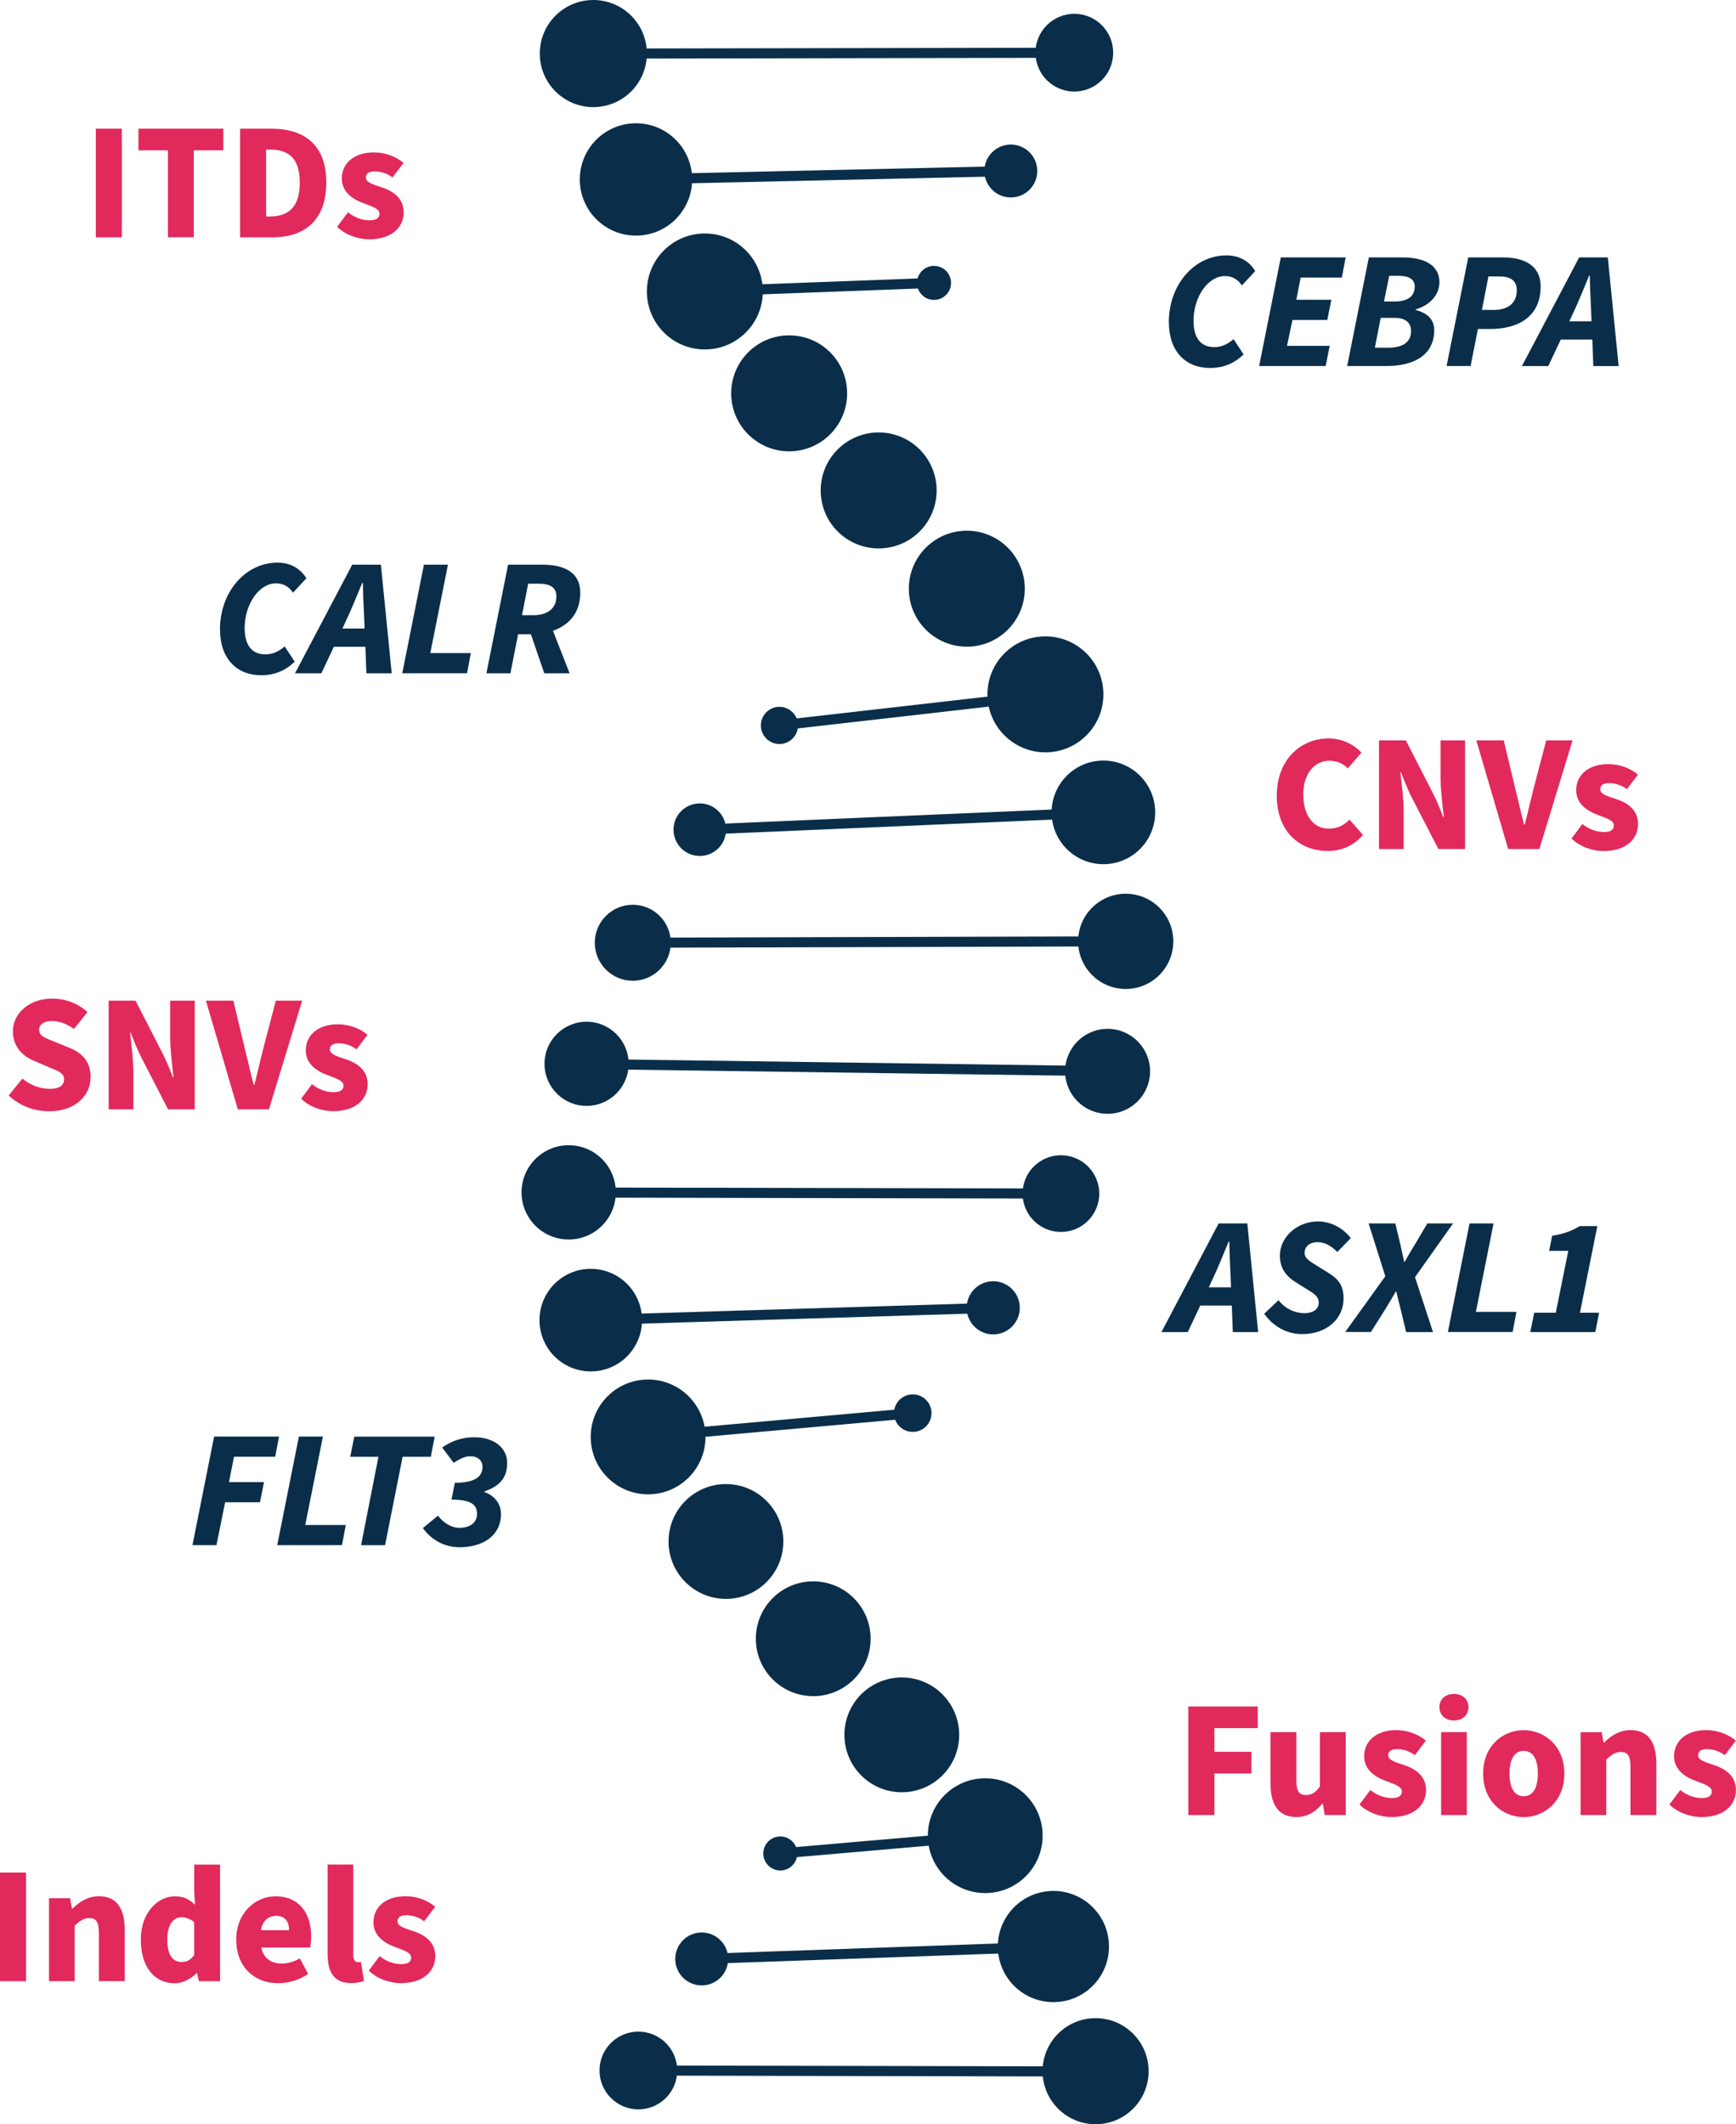 <?xml version="1.0" encoding="UTF-8"?><svg id="Calque_2" xmlns="http://www.w3.org/2000/svg" viewBox="0 0 297.94 364.47"><defs><style>.cls-1{fill:#0a2e4a;}.cls-1,.cls-2{stroke-width:0px;}.cls-2{fill:#e2295c;}</style></defs><g id="Mye_Img3"><rect class="cls-1" x="147.93" y="316.09" width="1.73" height="78.47" transform="translate(-206.82 503.4) rotate(-89.88)"/><rect class="cls-1" x="120.41" y="334.2" width="60.4" height="1.73" transform="translate(-11.69 5.51) rotate(-2.02)"/><rect class="cls-1" x="133.85" y="315.63" width="35.3" height="1.73" transform="translate(-26.75 14.26) rotate(-4.95)"/><rect class="cls-1" x="111.14" y="243.64" width="45.6" height="1.73" transform="translate(-21.32 12.95) rotate(-5.13)"/><rect class="cls-1" x="101.37" y="224.59" width="69.11" height="1.73" transform="translate(-6.83 4.26) rotate(-1.75)"/><rect class="cls-1" x="139.34" y="162.09" width="1.73" height="85.2" transform="translate(-64.78 344.48) rotate(-89.88)"/><rect class="cls-1" x="144.52" y="138.46" width="1.73" height="89.43" transform="translate(-39.76 326.03) rotate(-89.21)"/><rect class="cls-1" x="108.6" y="160.77" width="85.74" height="1.73" transform="translate(-.45 .42) rotate(-.16)"/><rect class="cls-1" x="120.07" y="140.01" width="69.33" height="1.73" transform="translate(-5.9 6.77) rotate(-2.46)"/><rect class="cls-1" x="133.62" y="120.94" width="47.01" height="1.73" transform="translate(-12.79 18.6) rotate(-6.51)"/><rect class="cls-1" x="120.96" y="48.41" width="39.35" height="1.73" transform="translate(-1.74 5.28) rotate(-2.14)"/><rect class="cls-1" x="109.14" y="29.2" width="65.01" height="1.73" transform="translate(-.64 3.17) rotate(-1.28)"/><rect class="cls-1" x="101.83" y="8.25" width="82.55" height="1.73" transform="translate(-.02 .26) rotate(-.1)"/><path class="cls-1" d="m188.03,346.28c5.02,0,9.1,4.07,9.1,9.1s-4.07,9.1-9.1,9.1c-5.02,0-9.1-4.07-9.1-9.1s4.07-9.1,9.1-9.1Z"/><path class="cls-1" d="m180.79,324.45c5.27,0,9.54,4.27,9.54,9.54,0,5.27-4.27,9.54-9.54,9.54s-9.54-4.27-9.54-9.54c0-5.27,4.27-9.54,9.54-9.54Z"/><circle class="cls-1" cx="169.09" cy="314.97" r="9.85"/><circle class="cls-1" cx="154.77" cy="297.67" r="9.85"/><circle class="cls-1" cx="139.57" cy="281.18" r="9.85"/><circle class="cls-1" cx="124.59" cy="264.49" r="9.85"/><circle class="cls-1" cx="111.23" cy="246.55" r="9.85"/><path class="cls-1" d="m101.39,217.71c4.86,0,8.8,3.94,8.8,8.8s-3.94,8.8-8.8,8.8c-4.86,0-8.8-3.94-8.8-8.8s3.94-8.8,8.8-8.8Z"/><circle class="cls-1" cx="97.6" cy="204.59" r="8.09"/><path class="cls-1" d="m100.67,175.31c3.99,0,7.22,3.23,7.22,7.22,0,3.99-3.23,7.22-7.22,7.22-3.99,0-7.22-3.23-7.22-7.22s3.23-7.22,7.22-7.22Z"/><path class="cls-1" d="m108.6,155.24c3.6,0,6.52,2.92,6.52,6.52s-2.92,6.52-6.52,6.52-6.52-2.92-6.52-6.52,2.92-6.52,6.52-6.52Z"/><path class="cls-1" d="m120.1,137.85c2.49,0,4.51,2.02,4.51,4.51s-2.02,4.51-4.51,4.51-4.51-2.02-4.51-4.51,2.02-4.51,4.51-4.51Z"/><path class="cls-1" d="m133.77,121.28c1.76,0,3.19,1.43,3.19,3.19s-1.43,3.19-3.19,3.19-3.19-1.43-3.19-3.19,1.43-3.19,3.19-3.19Z"/><path class="cls-1" d="m101.83,18.38c-5.07,0-9.19-4.11-9.19-9.19,0-5.07,4.11-9.19,9.19-9.19,5.07,0,9.19,4.11,9.19,9.19,0,5.07-4.11,9.19-9.19,9.19Z"/><path class="cls-1" d="m109.15,40.43c-5.33,0-9.64-4.32-9.64-9.64,0-5.33,4.32-9.64,9.64-9.64,5.33,0,9.64,4.32,9.64,9.64s-4.32,9.64-9.64,9.64Z"/><path class="cls-1" d="m120.97,59.96c-5.5,0-9.95-4.45-9.95-9.95,0-5.5,4.45-9.95,9.95-9.95s9.95,4.45,9.95,9.95c0,5.5-4.46,9.95-9.95,9.95Z"/><circle class="cls-1" cx="135.44" cy="67.49" r="9.95"/><path class="cls-1" d="m150.8,94.1c-5.5,0-9.95-4.45-9.95-9.95,0-5.5,4.46-9.95,9.95-9.95,5.5,0,9.95,4.45,9.95,9.95,0,5.5-4.45,9.95-9.95,9.95Z"/><circle class="cls-1" cx="165.93" cy="101.01" r="9.95"/><circle class="cls-1" cx="179.42" cy="119.14" r="9.95"/><path class="cls-1" d="m189.37,148.28c-4.91,0-8.89-3.98-8.89-8.89,0-4.91,3.98-8.89,8.89-8.89s8.89,3.98,8.89,8.89c0,4.91-3.98,8.89-8.89,8.89Z"/><path class="cls-1" d="m193.2,169.69c-4.51,0-8.17-3.66-8.17-8.17,0-4.51,3.66-8.17,8.17-8.17,4.51,0,8.17,3.66,8.17,8.17,0,4.51-3.66,8.17-8.17,8.17Z"/><circle class="cls-1" cx="190.09" cy="183.82" r="7.29"/><circle class="cls-1" cx="182.08" cy="204.8" r="6.58"/><circle class="cls-1" cx="170.46" cy="224.4" r="4.56"/><path class="cls-1" d="m156.65,245.69c-1.78,0-3.22-1.44-3.22-3.22s1.44-3.22,3.22-3.22,3.22,1.44,3.22,3.22-1.44,3.22-3.22,3.22Z"/><path class="cls-1" d="m133.92,315.1c1.61,0,2.92,1.31,2.92,2.92,0,1.61-1.31,2.92-2.92,2.92s-2.92-1.31-2.92-2.92,1.31-2.92,2.92-2.92Z"/><path class="cls-1" d="m120.43,331.58c2.51,0,4.54,2.03,4.54,4.54,0,2.51-2.03,4.54-4.54,4.54s-4.54-2.03-4.54-4.54,2.03-4.54,4.54-4.54Z"/><path class="cls-1" d="m109.56,348.59c3.69,0,6.67,2.99,6.67,6.67,0,3.69-2.99,6.67-6.67,6.67s-6.67-2.99-6.67-6.67c0-3.69,2.99-6.67,6.67-6.67Z"/><circle class="cls-1" cx="160.3" cy="48.54" r="2.92"/><path class="cls-1" d="m173.48,33.88c-2.51,0-4.54-2.03-4.54-4.54s2.03-4.54,4.54-4.54,4.54,2.03,4.54,4.54-2.03,4.54-4.54,4.54Z"/><circle class="cls-1" cx="184.38" cy="9.04" r="6.67"/><path class="cls-2" d="m16.44,22.08h4.47v18.64h-4.47v-18.64Z"/><path class="cls-2" d="m28.83,25.8h-5.07v-3.72h14.57v3.72h-5.07v14.91h-4.44v-14.91Z"/><path class="cls-2" d="m41.2,22.08h5.35c5.7,0,9.45,2.78,9.45,9.25s-3.75,9.39-9.19,9.39h-5.61v-18.64Zm5.1,15.06c3.01,0,5.15-1.4,5.15-5.81s-2.15-5.67-5.15-5.67h-.63v11.48h.63Z"/><path class="cls-2" d="m57.86,38.92l1.86-2.49c1.32,1.03,2.6,1.37,3.72,1.37,1.2,0,1.69-.43,1.69-1.12,0-.86-1.2-1.23-2.72-1.8-2.03-.74-3.75-2.03-3.75-4.24,0-2.69,2.18-4.49,5.5-4.49,2.09,0,3.86.77,5.1,1.8l-1.89,2.49c-1.03-.74-2.09-1.03-3.06-1.03-1.03,0-1.52.4-1.52,1.03,0,.74.8,1.09,2.6,1.66,2.18.69,3.89,1.98,3.89,4.32,0,2.6-2.06,4.64-5.93,4.64-1.89,0-4.06-.74-5.5-2.15Z"/><path class="cls-2" d="m219.13,136.49c0-6.21,4.18-9.79,8.87-9.79,2.43,0,4.38,1.09,5.67,2.43l-2.35,2.69c-.92-.86-1.89-1.29-3.21-1.29-2.46,0-4.44,2.18-4.44,5.78s1.75,5.87,4.35,5.87c1.52,0,2.69-.6,3.58-1.55l2.32,2.63c-1.63,1.86-3.69,2.75-6.04,2.75-4.75,0-8.76-3.23-8.76-9.53Z"/><path class="cls-2" d="m236.67,127.04h4.61l4.58,8.93c.66,1.26,1.26,2.75,1.83,4.21h.11c-.23-2-.57-4.67-.57-6.87v-6.27h4.21v18.64h-4.58l-4.61-8.93c-.63-1.26-1.23-2.75-1.8-4.21h-.11c.23,2.06.57,4.64.57,6.87v6.27h-4.24v-18.64Z"/><path class="cls-2" d="m253.39,127.04h4.69l2.03,8.5c.52,2.03.92,3.92,1.46,5.95h.11c.54-2.03.94-3.92,1.46-5.95l2.23-8.5h4.52l-5.7,18.64h-5.35l-5.47-18.64Z"/><path class="cls-2" d="m269.71,143.88l1.86-2.49c1.32,1.03,2.6,1.37,3.72,1.37,1.2,0,1.69-.43,1.69-1.12,0-.86-1.2-1.23-2.72-1.8-2.03-.74-3.75-2.03-3.75-4.24,0-2.69,2.18-4.49,5.5-4.49,2.09,0,3.86.77,5.1,1.8l-1.89,2.49c-1.03-.74-2.09-1.03-3.06-1.03-1.03,0-1.52.4-1.52,1.03,0,.74.8,1.09,2.6,1.66,2.18.69,3.89,1.98,3.89,4.32,0,2.6-2.06,4.64-5.93,4.64-1.89,0-4.06-.74-5.5-2.15Z"/><path class="cls-2" d="m203.95,292.8h11.91v3.72h-7.44v4.06h6.35v3.72h-6.35v7.13h-4.47v-18.64Z"/><path class="cls-2" d="m218.04,306.02v-8.82h4.44v8.24c0,1.98.52,2.55,1.66,2.55,1,0,1.6-.4,2.38-1.46v-9.33h4.44v14.23h-3.61l-.31-1.95h-.11c-1.17,1.4-2.52,2.29-4.44,2.29-3.12,0-4.44-2.2-4.44-5.75Z"/><path class="cls-2" d="m233.32,309.63l1.86-2.49c1.32,1.03,2.6,1.37,3.72,1.37,1.2,0,1.69-.43,1.69-1.12,0-.86-1.2-1.23-2.72-1.8-2.03-.74-3.75-2.03-3.75-4.24,0-2.69,2.18-4.49,5.5-4.49,2.09,0,3.86.77,5.1,1.8l-1.89,2.49c-1.03-.74-2.09-1.03-3.06-1.03-1.03,0-1.52.4-1.52,1.03,0,.74.8,1.09,2.6,1.66,2.18.69,3.89,1.98,3.89,4.32,0,2.6-2.06,4.64-5.93,4.64-1.89,0-4.06-.74-5.5-2.15Z"/><path class="cls-2" d="m247.04,292.91c0-1.37,1.03-2.26,2.49-2.26s2.49.89,2.49,2.26-1.03,2.29-2.49,2.29-2.49-.89-2.49-2.29Zm.29,4.29h4.41v14.23h-4.41v-14.23Z"/><path class="cls-2" d="m254.54,304.31c0-4.72,3.35-7.44,6.96-7.44s6.98,2.72,6.98,7.44-3.35,7.47-6.98,7.47-6.96-2.75-6.96-7.47Zm9.39,0c0-2.35-.77-3.89-2.43-3.89s-2.43,1.55-2.43,3.89.77,3.89,2.43,3.89,2.43-1.52,2.43-3.89Z"/><path class="cls-2" d="m271.28,297.21h3.61l.31,1.77h.11c1.17-1.15,2.6-2.12,4.55-2.12,3.09,0,4.41,2.2,4.41,5.75v8.82h-4.44v-8.24c0-1.98-.52-2.58-1.66-2.58-1,0-1.6.49-2.49,1.29v9.53h-4.41v-14.23Z"/><path class="cls-2" d="m286.51,309.63l1.86-2.49c1.32,1.03,2.6,1.37,3.72,1.37,1.2,0,1.69-.43,1.69-1.12,0-.86-1.2-1.23-2.72-1.8-2.03-.74-3.75-2.03-3.75-4.24,0-2.69,2.18-4.49,5.5-4.49,2.09,0,3.86.77,5.1,1.8l-1.89,2.49c-1.03-.74-2.09-1.03-3.06-1.03-1.03,0-1.52.4-1.52,1.03,0,.74.8,1.09,2.6,1.66,2.18.69,3.89,1.98,3.89,4.32,0,2.6-2.06,4.64-5.93,4.64-1.89,0-4.06-.74-5.5-2.15Z"/><path class="cls-2" d="m0,321.3h4.47v18.64H0v-18.64Z"/><path class="cls-2" d="m8.42,325.71h3.61l.31,1.77h.11c1.17-1.15,2.6-2.12,4.55-2.12,3.09,0,4.41,2.2,4.41,5.75v8.82h-4.44v-8.24c0-1.98-.52-2.58-1.66-2.58-1,0-1.6.49-2.49,1.29v9.53h-4.41v-14.23Z"/><path class="cls-2" d="m24.16,332.81c0-4.64,2.92-7.44,5.87-7.44,1.57,0,2.52.57,3.44,1.46l-.14-2.12v-4.78h4.44v20.01h-3.64l-.31-1.37h-.09c-1,1-2.4,1.72-3.75,1.72-3.52,0-5.81-2.83-5.81-7.47Zm9.16,2.66v-5.67c-.69-.6-1.52-.83-2.23-.83-1.26,0-2.38,1.15-2.38,3.81s.92,3.86,2.43,3.86c.86,0,1.52-.29,2.18-1.17Z"/><path class="cls-2" d="m40.54,332.81c0-4.61,3.32-7.44,6.73-7.44,4.12,0,6.13,2.98,6.13,6.84,0,.8-.09,1.55-.17,1.95h-8.39c.4,1.92,1.75,2.75,3.55,2.75,1.03,0,2.06-.31,3.06-.89l1.43,2.66c-1.49,1.06-3.44,1.6-5.12,1.6-4.06,0-7.21-2.72-7.21-7.47Zm9.07-1.63c0-1.4-.63-2.46-2.23-2.46-1.26,0-2.32.8-2.6,2.46h4.84Z"/><path class="cls-2" d="m56.22,335.32v-15.4h4.41v15.57c0,.92.46,1.2.8,1.2.17,0,.29,0,.52-.06l.52,3.26c-.49.2-1.23.37-2.2.37-3.03,0-4.04-1.98-4.04-4.95Z"/><path class="cls-2" d="m63.29,338.13l1.86-2.49c1.32,1.03,2.6,1.37,3.72,1.37,1.2,0,1.69-.43,1.69-1.12,0-.86-1.2-1.23-2.72-1.8-2.03-.74-3.75-2.03-3.75-4.24,0-2.69,2.18-4.49,5.5-4.49,2.09,0,3.86.77,5.1,1.8l-1.89,2.49c-1.03-.74-2.09-1.03-3.06-1.03-1.03,0-1.52.4-1.52,1.03,0,.74.8,1.09,2.6,1.66,2.18.69,3.89,1.98,3.89,4.32,0,2.6-2.06,4.64-5.93,4.64-1.89,0-4.06-.74-5.5-2.15Z"/><path class="cls-2" d="m1.5,187.95l2.35-2.89c1.32,1.15,3.12,1.77,4.69,1.77,1.69,0,2.46-.63,2.46-1.63,0-1.09-1-1.43-2.63-2.09l-2.38-1.03c-1.98-.77-3.78-2.4-3.78-5.1,0-3.12,2.81-5.64,6.76-5.64,2.23,0,4.44.83,6.04,2.32l-2.32,2.89c-1.26-.89-2.55-1.37-3.72-1.37-1.37,0-2.26.54-2.26,1.52,0,1.09,1.17,1.46,2.83,2.12l2.32.94c2.32.92,3.69,2.46,3.69,5.07,0,3.12-2.6,5.84-7.1,5.84-2.52,0-5.01-.86-6.96-2.72Z"/><path class="cls-2" d="m18.65,171.69h4.61l4.58,8.93c.66,1.26,1.26,2.75,1.83,4.21h.11c-.23-2-.57-4.67-.57-6.87v-6.27h4.21v18.64h-4.58l-4.61-8.93c-.63-1.26-1.23-2.75-1.8-4.21h-.11c.23,2.06.57,4.64.57,6.87v6.27h-4.24v-18.64Z"/><path class="cls-2" d="m35.36,171.69h4.69l2.03,8.5c.52,2.03.92,3.92,1.46,5.95h.11c.54-2.03.94-3.92,1.46-5.95l2.23-8.5h4.52l-5.7,18.64h-5.35l-5.47-18.64Z"/><path class="cls-2" d="m51.68,188.52l1.86-2.49c1.32,1.03,2.6,1.37,3.72,1.37,1.2,0,1.69-.43,1.69-1.12,0-.86-1.2-1.23-2.72-1.8-2.03-.74-3.75-2.03-3.75-4.24,0-2.69,2.18-4.49,5.5-4.49,2.09,0,3.86.77,5.1,1.8l-1.89,2.49c-1.03-.74-2.09-1.03-3.06-1.03-1.03,0-1.52.4-1.52,1.03,0,.74.8,1.09,2.6,1.66,2.18.69,3.89,1.98,3.89,4.32,0,2.6-2.06,4.64-5.93,4.64-1.89,0-4.06-.74-5.5-2.15Z"/><path class="cls-1" d="m209.15,209.92h4.92l1.86,18.64h-4.35l-.17-4.55h-5.41l-2.15,4.55h-4.52l9.82-18.64Zm-1.69,10.96h3.81l-.09-2.35c-.09-1.83-.17-3.55-.2-5.5h-.11c-.8,1.92-1.49,3.66-2.32,5.5l-1.09,2.35Z"/><path class="cls-1" d="m216.97,225.41l2.46-2.32c1.03,1.37,2.72,2.23,4.47,2.23,1.4,0,2.43-.66,2.43-1.8,0-1.06-.77-1.55-2.18-2.4l-1.6-1c-1.75-1.06-2.89-2.43-2.89-4.67,0-3.23,2.98-5.87,6.53-5.87,2.2,0,4.27,1.09,5.64,2.86l-2.32,2.38c-.97-1-2.09-1.69-3.38-1.69-1.46,0-2.23.86-2.23,1.83s.8,1.4,2.32,2.35l1.77,1.09c1.8,1.12,2.6,2.23,2.6,4.41,0,3.38-2.78,6.1-7.13,6.1-2.29,0-4.72-1.03-6.5-3.49Z"/><path class="cls-1" d="m237.75,218.97l-2.86-9.05h4.58l.86,3.58c.17.86.4,1.83.66,2.98h.11c.63-1.15,1.23-2.12,1.75-2.98l2.12-3.58h4.41l-6.53,9.22,3.09,9.42h-4.61l-.94-3.92c-.26-.97-.49-1.92-.74-3.01h-.11c-.63,1.12-1.23,2.06-1.8,3.03l-2.46,3.89h-4.41l6.9-9.59Z"/><path class="cls-1" d="m252.21,209.92h4.12l-3.03,15.17h6.96l-.66,3.46h-11.11l3.72-18.64Z"/><path class="cls-1" d="m263.32,225.24h3.69l2.15-10.62h-3.29l.52-2.58c2.03-.34,3.35-.83,4.72-1.66h3.03l-2.98,14.86h3.29l-.66,3.32h-11.16l.69-3.32Z"/><path class="cls-1" d="m36.75,246.49h11.14l-.66,3.46h-7.07l-.86,4.35h6.01l-.69,3.46h-5.98l-1.49,7.36h-4.12l3.72-18.64Z"/><path class="cls-1" d="m51.3,246.49h4.12l-3.03,15.17h6.96l-.66,3.46h-11.11l3.72-18.64Z"/><path class="cls-1" d="m64.95,249.96h-4.84l.69-3.46h13.8l-.66,3.46h-4.84l-3.01,15.17h-4.12l2.98-15.17Z"/><path class="cls-1" d="m72.59,262.18l2.58-2.12c.97,1.32,2.4,2.09,3.64,2.09,1.89,0,3.06-.92,3.06-2.38,0-1.55-.92-2.46-4.38-2.46l.57-2.89c3.72,0,4.75-1.23,4.75-2.72,0-1.09-.77-1.83-2.12-1.83-.89,0-1.69.4-2.83,1.12l-1.98-2.63c1.89-1.29,3.64-1.75,5.55-1.75,3.32,0,5.61,1.77,5.61,4.41,0,2.32-1.03,3.89-3.89,4.87v.11c1.98.77,2.83,2.2,2.83,3.81,0,3.66-3.09,5.67-7.1,5.67-2.23,0-4.64-.97-6.3-3.29Z"/><path class="cls-1" d="m37.75,108.02c0-6.5,4.41-11.48,9.88-11.48,2.15,0,3.89.94,4.95,2.69l-2.29,2.46c-.8-1.15-1.77-1.6-2.92-1.6-2.89,0-5.38,3.55-5.38,7.67,0,2.81,1.12,4.52,3.58,4.52,1.29,0,2.38-.57,3.29-1.37l1.72,2.63c-1.29,1.23-3.06,2.32-5.75,2.32-4.24,0-7.07-2.89-7.07-7.84Z"/><path class="cls-1" d="m60.45,96.89h4.92l1.86,18.64h-4.35l-.17-4.55h-5.41l-2.15,4.55h-4.52l9.82-18.64Zm-1.69,10.96h3.81l-.09-2.35c-.09-1.83-.17-3.55-.2-5.5h-.11c-.8,1.92-1.49,3.66-2.32,5.5l-1.09,2.35Z"/><path class="cls-1" d="m72.76,96.89h4.12l-3.03,15.17h6.96l-.66,3.46h-11.11l3.72-18.64Z"/><path class="cls-1" d="m87.19,96.89h5.93c3.69,0,6.47,1.29,6.47,4.81s-2,5.58-4.69,6.53l2.86,7.3h-4.35l-2.29-6.7h-2.2l-1.32,6.7h-4.12l3.72-18.64Zm4.29,8.67c2.66,0,4.01-1.29,4.01-3.23,0-1.52-1.06-2.18-2.98-2.18h-1.86l-1.06,5.41h1.89Z"/><path class="cls-1" d="m200.6,55.3c0-6.5,4.41-11.48,9.88-11.48,2.15,0,3.89.94,4.95,2.69l-2.29,2.46c-.8-1.15-1.77-1.6-2.92-1.6-2.89,0-5.38,3.55-5.38,7.67,0,2.81,1.12,4.52,3.58,4.52,1.29,0,2.38-.57,3.29-1.37l1.72,2.63c-1.29,1.23-3.06,2.32-5.75,2.32-4.24,0-7.07-2.89-7.07-7.84Z"/><path class="cls-1" d="m219.81,44.17h11.14l-.66,3.46h-7.07l-.74,3.81h6.01l-.69,3.46h-5.98l-.94,4.44h7.33l-.69,3.46h-11.42l3.72-18.64Z"/><path class="cls-1" d="m234.93,44.17h5.78c3.72,0,6.33,1.29,6.33,4.27,0,2.09-1.55,3.89-4.04,4.64l-.06.11c2.09.52,3.21,1.66,3.21,3.46,0,4.41-3.72,6.15-8.1,6.15h-6.84l3.72-18.64Zm3.35,15.49c2.55,0,3.89-1.03,3.89-2.83,0-1.49-.94-2.29-2.86-2.29h-2.35l-1,5.12h2.32Zm1.03-7.93c2.49,0,3.49-1.03,3.49-2.58,0-1.17-.89-1.83-2.81-1.83h-1.57l-.89,4.41h1.77Z"/><path class="cls-1" d="m251.99,44.17h5.95c3.66,0,6.47,1.37,6.47,4.98,0,5.3-3.98,7.3-8.67,7.3h-2.09l-1.26,6.35h-4.12l3.72-18.64Zm4.21,9.02c2.66,0,4.12-1.17,4.12-3.41,0-1.63-1.09-2.35-2.98-2.35h-1.89l-1.12,5.75h1.86Z"/><path class="cls-1" d="m271.02,44.17h4.92l1.86,18.64h-4.35l-.17-4.55h-5.41l-2.15,4.55h-4.52l9.82-18.64Zm-1.69,10.96h3.81l-.09-2.35c-.09-1.83-.17-3.55-.2-5.5h-.11c-.8,1.92-1.49,3.66-2.32,5.5l-1.09,2.35Z"/></g></svg>